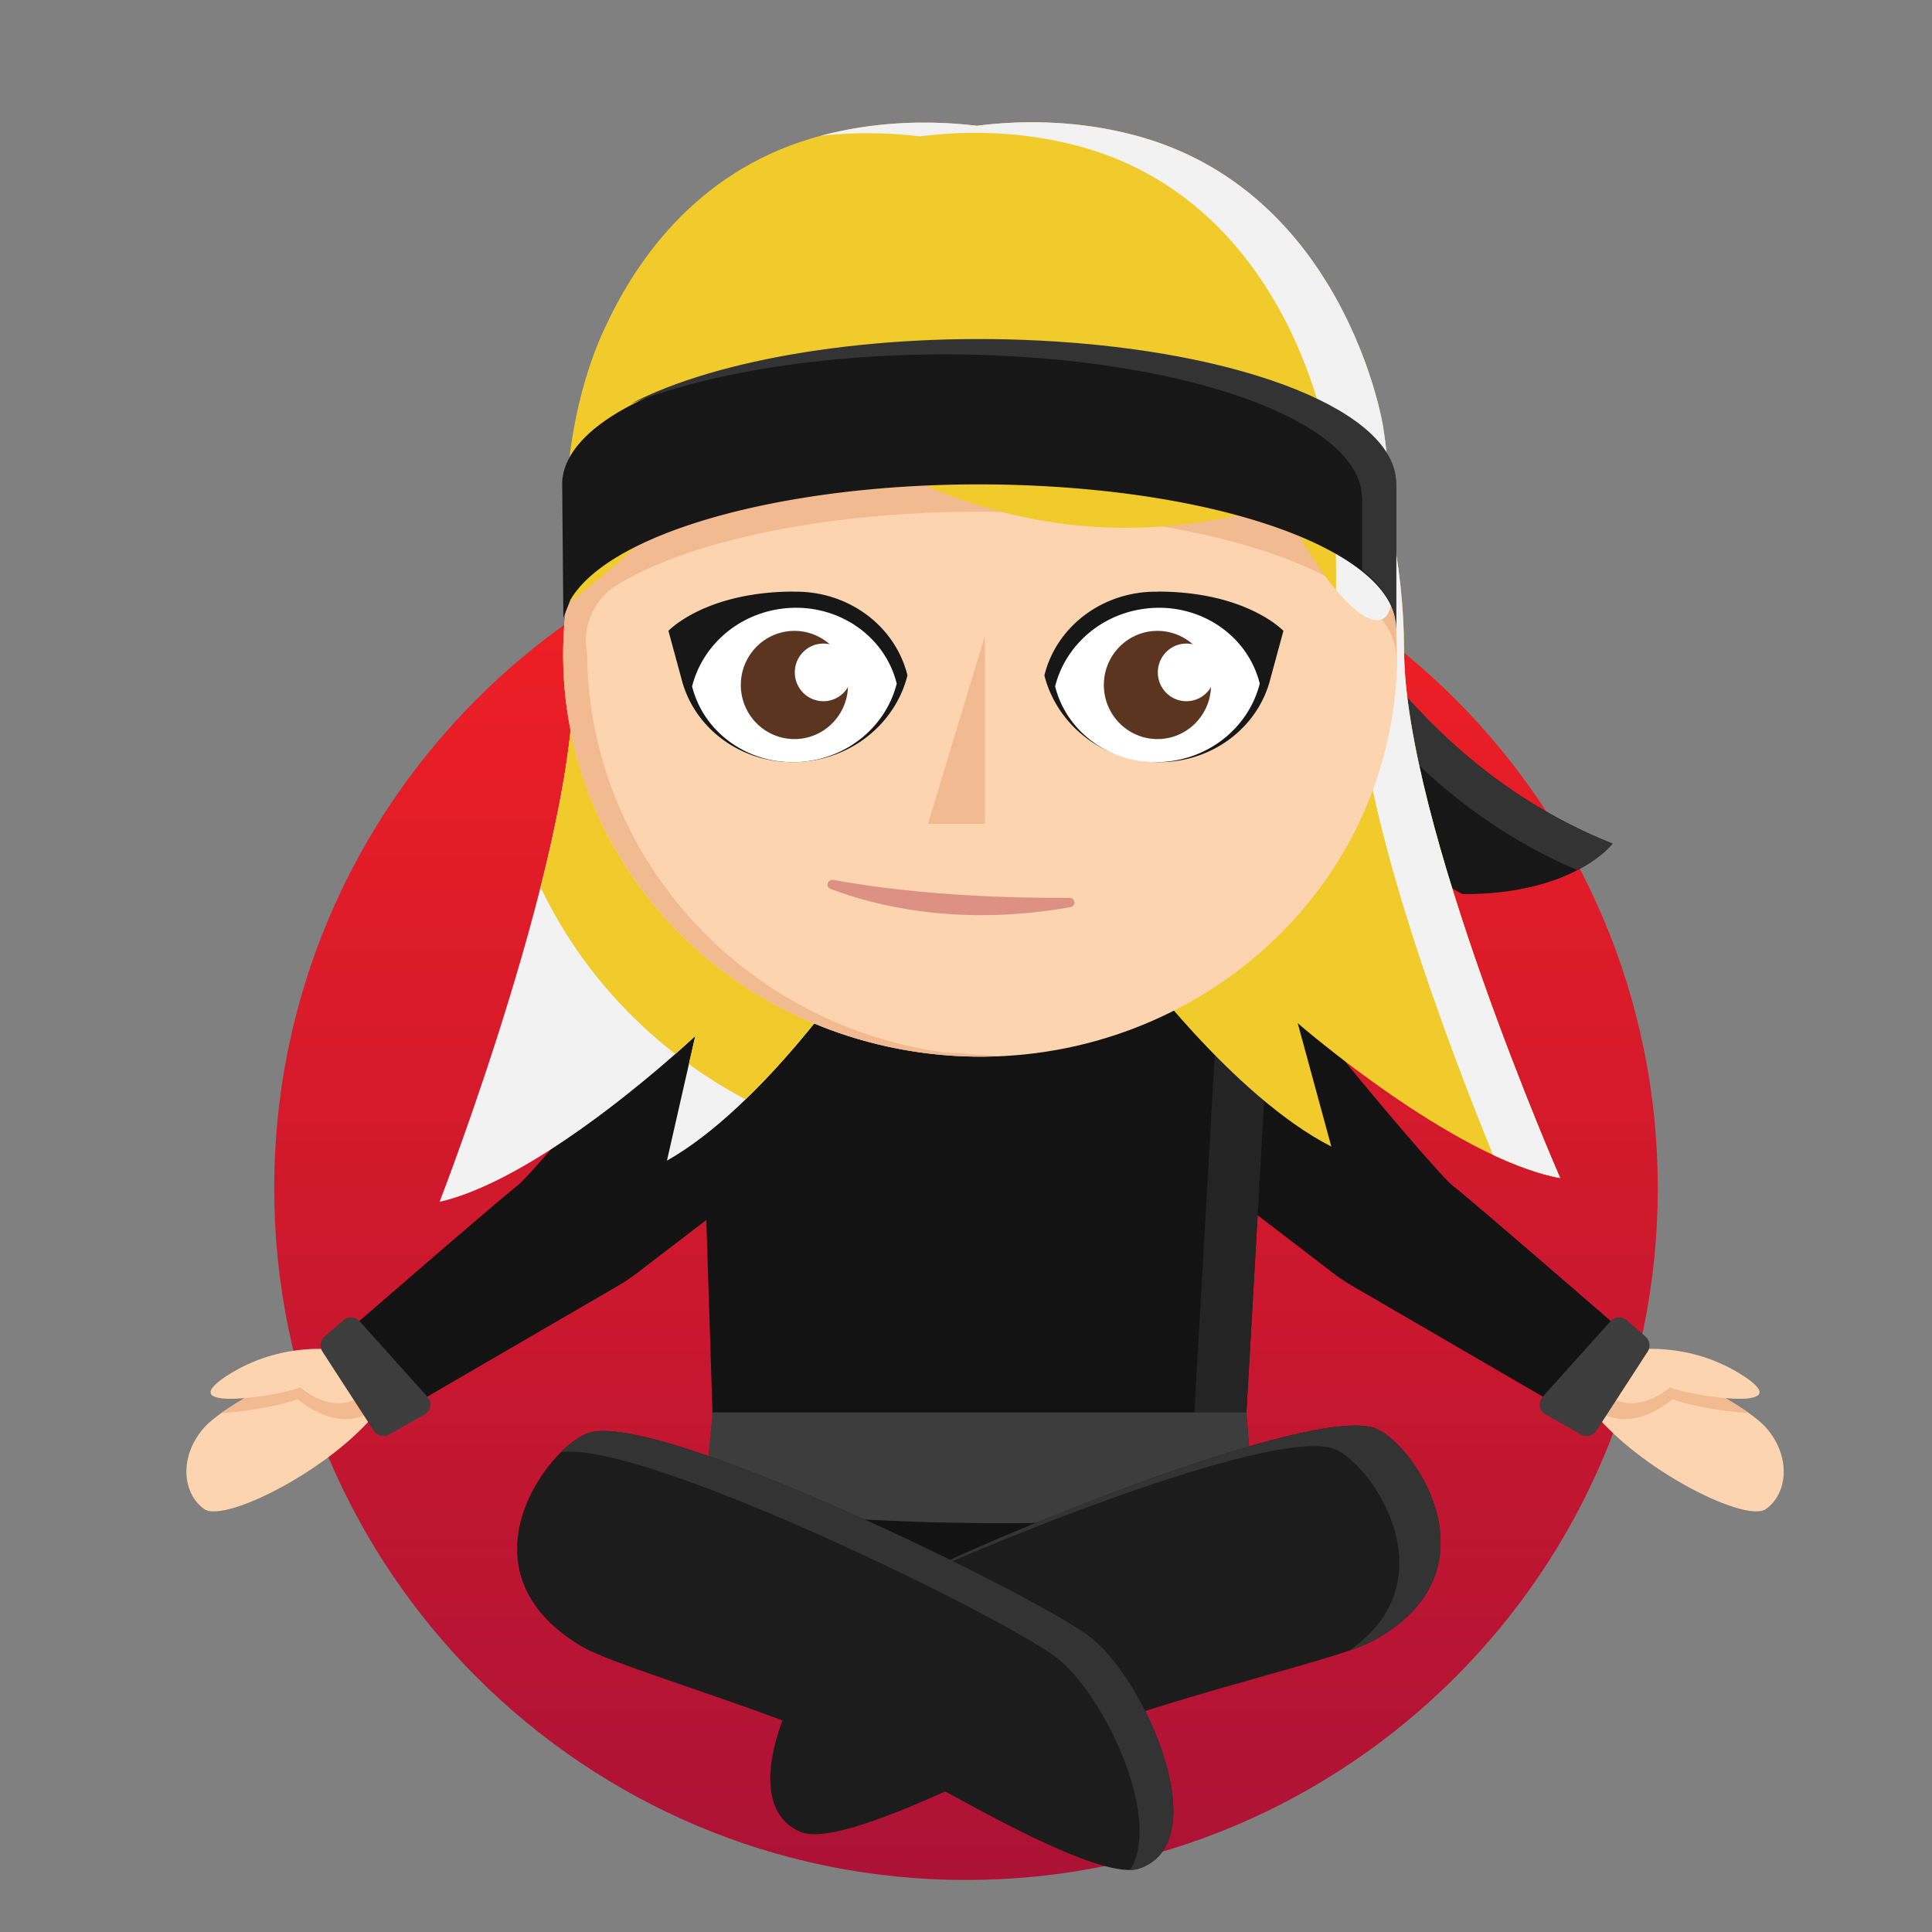 <?xml version="1.0" standalone="no"?>
<svg xmlns:xlink="http://www.w3.org/1999/xlink" xmlns="http://www.w3.org/2000/svg" viewBox="0 0 1200 1200" id="ninja"><rect x="0" y="0" width="1200" height="1200" fill="#808080" stroke="none"/><desc>eyJiZ0NvbG9yIjoiUmVkIiwiY29udGV4dCI6eyJiZWFyZENvbG9yIjoiI2RlZGVkZSIsImV5ZXNDb2xvciI6IiM1YzM1MjEiLCJoYWlyQ29sb3IiOiIjZjBjYjJiIiwiaGFpckNvbG9yQWNjZW50IjoiI2YyZjJmMiIsInNoYWRvd0NvbG9yIjoiI2YxYmE5MSIsInNraW5Db2xvciI6IiNmZGQ0YjAifSwiZWxlbWVudHMiOlt7InBvcyI6NCwibmFtZSI6ImJhbmRhbmExIn0seyJwb3MiOjAsIm5hbWUiOiJib2R5WmVuIn0seyJwb3MiOjYsIm5hbWUiOiJleWVzOSJ9LHsicG9zIjoxLCJuYW1lIjoiaGFpcjEwQmFjayJ9LHsicG9zIjozLCJuYW1lIjoiaGFpcjEzIn0seyJwb3MiOjIsIm5hbWUiOiJoZWFkIn0seyJwb3MiOjUsIm5hbWUiOiJtb3VzZUFuZE5vc2UifV19</desc><defs><linearGradient id="a" x1="0" x2="0" y1="0" y2="1"><stop offset="0" stop-color="#f42023"/><stop offset="1" stop-color="#ac1236"/></linearGradient></defs><path fill="url(#a)" d="M170.31 738c0 237.32 192.38 429.69 429.69 429.69 237.32 0 429.69-192.37 429.69-429.7 0-237.3-192.37-429.68-429.69-429.68-237.3 0-429.69 192.37-429.69 429.69"/><g><path fill="#fdd4b0" d="M210.85 838.65s-68.9 30.33-84.45 48.5c-15.54 18.12-12.86 40.76.44 50.15 13.3 9.38 86.71-28.47 112.18-67.16 25.46-38.7-28.17-31.5-28.17-31.5"/><path fill="#f1ba91" d="M184.81 869s28.1 25.58 51.56 3.32c23.47-22.25-21-32.09-21-32.09s-2.33-.4-6.42-.73c-9.18 4.12-49.77 22.68-71.6 38.24 17.86-1 41.08-5.73 47.46-8.74"/><path fill="#fdd4b0" d="M210.85 838.65s-36.03-6.55-70.56 16.28c-34.52 22.84 35.4 11.8 46.11 6.71 0 0 22.48 20.47 41.23 2.67 18.77-17.8-16.78-25.66-16.78-25.66"/><path fill="#131313" d="M321.31 736.51c-8.9 6.53-113.36 97.22-113.36 97.22l30.14 49.63 145.83-84.76c4.12-2.4 8.1-5.07 11.9-7.99l82.6-63.3-39.47-136.16c-7.5 19.06-108.72 138.83-117.64 145.36"/><path fill="#3d3d3d" d="M223.32 820.63l42.15 46.9a7.18 7.18 0 01-1.82 11.06L241.72 891a7.2 7.2 0 01-9.56-2.34l-31.88-49.15a7.19 7.19 0 011.32-9.32l11.68-10.16a7.17 7.17 0 0110.04.61"/><path fill="#fdd4b0" d="M1012.83 838.65s68.91 30.33 84.45 48.5c15.54 18.12 12.86 40.76-.44 50.15-13.3 9.38-86.7-28.47-112.18-67.16-25.46-38.7 28.17-31.5 28.17-31.5"/><path fill="#f1ba91" d="M1038.87 869s-28.1 25.58-51.56 3.32c-23.47-22.25 21-32.09 21-32.09s2.33-.4 6.42-.73c9.18 4.12 49.77 22.68 71.61 38.24-17.87-1-41.09-5.73-47.47-8.74"/><path fill="#fdd4b0" d="M1012.83 838.65s36.03-6.55 70.56 16.28c34.52 22.84-35.4 11.8-46.12 6.71 0 0-22.47 20.47-41.24 2.67-18.77-17.8 16.8-25.66 16.8-25.66"/><path fill="#131313" d="M745.27 727.31l82.6 63.3c3.78 2.92 7.77 5.6 11.9 8l145.82 84.75 30.14-49.63s-104.47-90.7-113.36-97.22c-8.93-6.53-110.15-126.3-117.65-145.36zm0 0"/><path fill="#3d3d3d" d="M1000.36 820.63l-42.15 46.9a7.2 7.2 0 001.8 11.06l21.95 12.4a7.2 7.2 0 009.56-2.34l31.88-49.15a7.19 7.19 0 00-1.32-9.32l-11.68-10.16a7.17 7.17 0 00-10.04.61"/><path fill="#131313" d="M443.8 916.51s-12.8 72.08 96.88 91.4c109.7 19.31 241.27-26.6 231.24-91.4-3.34-21.6-40.92-28.79-89.52-28.79-97.23 0-238.6 28.8-238.6 28.8"/><path fill="#131313" d="M649.46 534.52H527.14a84.57 84.57 0 00-50.8 16.97l-30.5 22.92a24.4 24.4 0 00-4.48 3.36c-5 4.7-8.08 11.43-7.84 18.93l10.28 319.81h328.12l18.18-319.1a24.79 24.79 0 00-7.88-19.64h.03l-.27-.2a26.1 26.1 0 00-3.89-2.93l-30.82-23.15a84.56 84.56 0 00-50.8-16.97zm0 0"/><path fill="#242424" d="M782.22 577.77h.03l-.27-.2a24.41 24.41 0 00-3.89-2.9l-30.82-23.18a84.57 84.57 0 00-50.82-16.97h-32.3a84.6 84.6 0 0150.81 16.97l30.82 23.17c1.4.84 2.7 1.83 3.9 2.91l.26.2h-.03a24.84 24.84 0 017.88 19.63l-15.95 279.9 4.4 57.88C699.36 942.5 650.07 945.45 604 946c54.78.62 116.5-1.75 174.57-10.8l-4.4-57.9 15.95-279.9a24.79 24.79 0 00-7.88-19.62"/><path fill="#3d3d3d" d="M437.18 935.18s184.16 24.53 341.37 0l-4.4-57.89h-331.6"/><path fill="#1c1c1c" d="M535.33 996.78c-35.88 25.63-84.27 122.02-37.8 141.16 21.8 8.98 99.34-29.88 125.15-41.83 84.77-39.24 203.2-62.82 229.05-76.44 80.47-42.42 28.05-121.34 3.33-132.18-40.8-17.88-287.15 86.01-319.73 109.3"/><path fill="#333" d="M855.06 887.5c-37.25-16.33-245.8 68.82-306.6 101.5 79.86-37.75 247.94-103.25 281-88.75 23.42 10.25 71.53 81.44 8.48 125 5.88-2.03 10.57-3.89 13.8-5.6 80.46-42.4 28.04-121.32 3.32-132.16"/><path fill="#1c1c1c" d="M677.98 1017.45c34.37 27.62 77.22 126.6 29.73 143.1-22.27 7.71-97.5-35.49-122.58-48.88-82.4-43.99-199.3-74.24-224.35-89.32-77.93-46.9-21.13-122.72 4.18-132.13 41.75-15.54 281.82 102.15 313.02 127.23"/><path fill="#333" d="M677.98 1017.45c-31.2-25.08-271.27-142.77-313.02-127.23-4.77 1.77-10.65 5.9-16.54 11.74 51.86-7.37 278.4 103.97 308.65 128.3 29.38 23.61 64.93 99.4 44.92 131.16a19.8 19.8 0 005.72-.88c47.5-16.49 4.64-115.47-29.73-143.09"/><path fill="#171717" d="M789.64 288.15S840.7 460 1001.57 523.98c0 0-23.76 31.68-93.23 31.38 0 0-142.87-73.73-165.58-239.95"/><path fill="#333" d="M789.64 288.15l-46.88 27.26c.45 3.37.98 6.7 1.54 9.97l30.62-17.82s49.55 166.75 204.8 232.9c15.55-8.1 21.85-16.48 21.85-16.48C840.7 460 789.64 288.15 789.64 288.15"/></g><g><path fill="#f2f2f2" d="M533.1 599.09s-59.06 88.11-118.85 121.8l17.62-77.46s-92.85 87.85-158.83 103.05c0 0 87.28-224.6 83.03-331.96-4.25-107.35 38.11-223.43 120.03-279.56C558.02 78.83 797.2 182 797.2 182"/><path fill="#f0cb2b" d="M703.02 595.49s62.74 85.53 123.89 116.66l-20.87-76.63s96.47 83.83 163.04 96.23c0 0-96.7-220.7-96.99-328.14-.3-107.44-47.54-221.64-131.77-274.25-84.21-52.6-318.8 60.59-318.8 60.59"/><path fill="#f2f2f2" d="M711.97 146.87c84.22 52.6 131.46 166.8 131.75 274.25.22 82.31 57.04 231.1 83.6 296.2 14.44 6.76 28.68 11.99 41.76 14.43 0 0-96.7-220.7-97-328.14-.29-107.44-47.53-221.64-131.76-274.25-84.21-52.6-318.8 60.59-318.8 60.59l2.54 3.65c66.5-28.47 222.52-87.58 287.91-46.73"/><path fill="#f0cb2b" d="M533.1 599.09l82.25-129.9-182.72-263.23a299.98 299.98 0 00-43.17 36.56c-24.18 52.54-35.71 113.56-33.4 172 1.46 36.44-7.64 86.38-20.3 136.47 19.02 40.16 47.74 75.7 83.7 103.66 7.82-6.88 12.41-11.22 12.41-11.22l-3.99 17.52a301.44 301.44 0 0035.2 21.9c39.43-38.12 70.02-83.76 70.02-83.76"/></g><g><path fill="#fdd4b0" d="M865.17 442.25c-20.46 136.52-151.8 231.2-293.4 211.47-141.57-19.7-239.76-146.38-219.3-282.88 20.45-136.52 151.8-231.2 293.38-211.49 141.56 19.7 239.76 146.38 219.32 282.9"/><path fill="#f1ba91" d="M618.92 300.18c-84.5-.04-230.4 16.92-262.66 50.96a244.95 244.95 0 00-3.78 19.7 240.4 240.4 0 0019.62 137.1 254.28 254.28 0 0070.19 89.92l1.5 1.22 1.79 1.4c1.11.88 2.23 1.75 3.36 2.61l.52.4c34.38 25.9 76.03 43.79 122.32 50.23 8.66 1.2 17.28 1.98 25.84 2.35 8.2.32 16.36.27 24.43-.14l-35.53-2.22C458.28 635.67 365.76 529 364.67 406.61c-.2-1.47-.41-2.96-.58-4.45-.5-4.78-.15-9.6 1.04-14.26l.01-.08h.02a41.2 41.2 0 0118.68-24.87c51.45-31 153.37-49.6 261.29-44.16 81.7 4.1 148.9 21.1 187.25 44.2 22.25 13.43 34.78 28.88 34.73 45.11h.03l-.03-20.53a239.48 239.48 0 00-2.41-20.1c-47.51-36.48-87.52-54.73-218.91-66.58-7.93-.47-16.98-.71-26.87-.71z"/></g><g><path fill="#f0cb2b" d="M858.9 264.01S835 117.11 702.7 83.48c-31.2-7.94-63.8-9.41-96-5.37-32.22-3.83-64.82-2.16-95.97 5.96-74.47 19.43-114.25 74.64-134.8 119.12 0 0-2.35 4.57-5.6 13-19.99 51.06-22.44 111.5-16.3 157.68 0 0 81.32-60.25 126.57-133.77 8.03 8.1 132.76 129.8 316.34 72.42 24.42 54.24 66.87 99.34 68.1 54.57C866.62 309.14 858.9 264 858.9 264"/><path fill="#f2f2f2" d="M858.9 264.01S835 117.11 702.7 83.48c-31.2-7.94-63.8-9.41-96-5.37-32.22-3.83-64.82-2.16-95.97 5.96-.33.08-.66.2-1 .28a268.63 268.63 0 0161.59.35c32.18-4.04 64.8-2.56 96 5.36 132.3 33.64 156.2 180.55 156.2 180.55s7.08 41.43 6.28 95.87c18.14 21.66 34.48 28.13 35.24.6 1.58-57.94-6.14-103.07-6.14-103.07"/></g><g><path fill="#171717" d="M867.16 300.86c.15-43.73-92.83-82.02-221.98-88.45-141.57-7.06-272.92 26.83-293.37 75.67a32.5 32.48 0 00-2.62 13.3l.72 82.35 4.44-11.26c5.7-9.7 15.84-18.75 29.55-26.93 51.44-30.7 153.36-49.13 261.28-43.75 81.72 4.08 148.91 20.9 187.25 43.79 22.26 13.29 34.79 28.6 34.73 44.68h.04v-89.4"/><path fill="#333" d="M867.11 299.97c.15-43.75-92.85-82.02-221.97-88.46-102.4-5.1-199.42 11.22-253.03 39.12 55.86-21.97 141.78-34.09 231.88-29.6 129.14 6.45 222.13 44.72 221.96 88.47h.06v44.57c13.65 10.93 21.14 22.88 21.1 35.28h.04v-89.38"/></g><g><path fill="#f1ba91" d="M611.7 395.05v116.71h-35.34"/><path fill="#dc9182" d="M664.25 557.65c-34.16.23-92.22-1.18-146.61-11.1-3.62-.65-5.13 4.3-1.71 5.6 28 10.61 79.9 23.52 148.9 11.33 3.64-.65 3.13-5.86-.58-5.83"/></g><g><path fill="#171717" d="M493.03 367.53l.39-.09c-55.49 0-78.25 24.4-78.25 24.4l8.04 29.56c8.55 34.32 43.4 56.9 80.76 51.1 30.08-4.66 53.01-26.36 59.67-53.04-7.77-31.19-37.27-52.6-70.61-51.93M719.29 367.53a3.8 3.8 0 00-.4-.09c55.5 0 78.26 24.4 78.26 24.4l-8.03 29.56c-8.55 34.32-43.4 56.9-80.77 51.1-30.07-4.66-53-26.36-59.66-53.04 7.77-31.19 37.25-52.6 70.6-51.93"/><path fill="#fff" d="M502.97 472.6c27.22-4.22 47.98-23.87 54.01-48.04-7.74-31.07-39.29-51.5-73.1-46.26-27.23 4.22-47.98 23.86-54.01 48.03 7.74 31.06 39.29 51.5 73.1 46.27"/><path fill="#5c3521" d="M511.42 435.54c-9.8 0-17.75-8-17.75-17.9 0-9.9 7.95-17.9 17.75-17.9 1.37 0 2.68.16 3.95.45a33.01 33.01 0 00-21.91-8.34c-18.4 0-33.32 15.04-33.32 33.6 0 18.55 14.91 33.6 33.32 33.6 17.96 0 32.56-14.37 33.23-32.32a17.66 17.66 0 01-15.27 8.81"/><path fill="#fff" d="M728.45 472.6c27.22-4.22 47.98-23.87 54.01-48.04-7.74-31.07-39.29-51.5-73.1-46.26-27.24 4.22-47.99 23.86-54.01 48.03 7.74 31.06 39.29 51.5 73.1 46.27"/><path fill="#5c3521" d="M736.9 435.54c-9.8 0-17.75-8-17.75-17.9 0-9.9 7.94-17.9 17.75-17.9 1.37 0 2.68.16 3.95.45a33.01 33.01 0 00-21.91-8.34c-18.4 0-33.32 15.04-33.32 33.6 0 18.55 14.91 33.6 33.32 33.6 17.96 0 32.56-14.37 33.23-32.32a17.66 17.66 0 01-15.27 8.81"/></g></svg>
